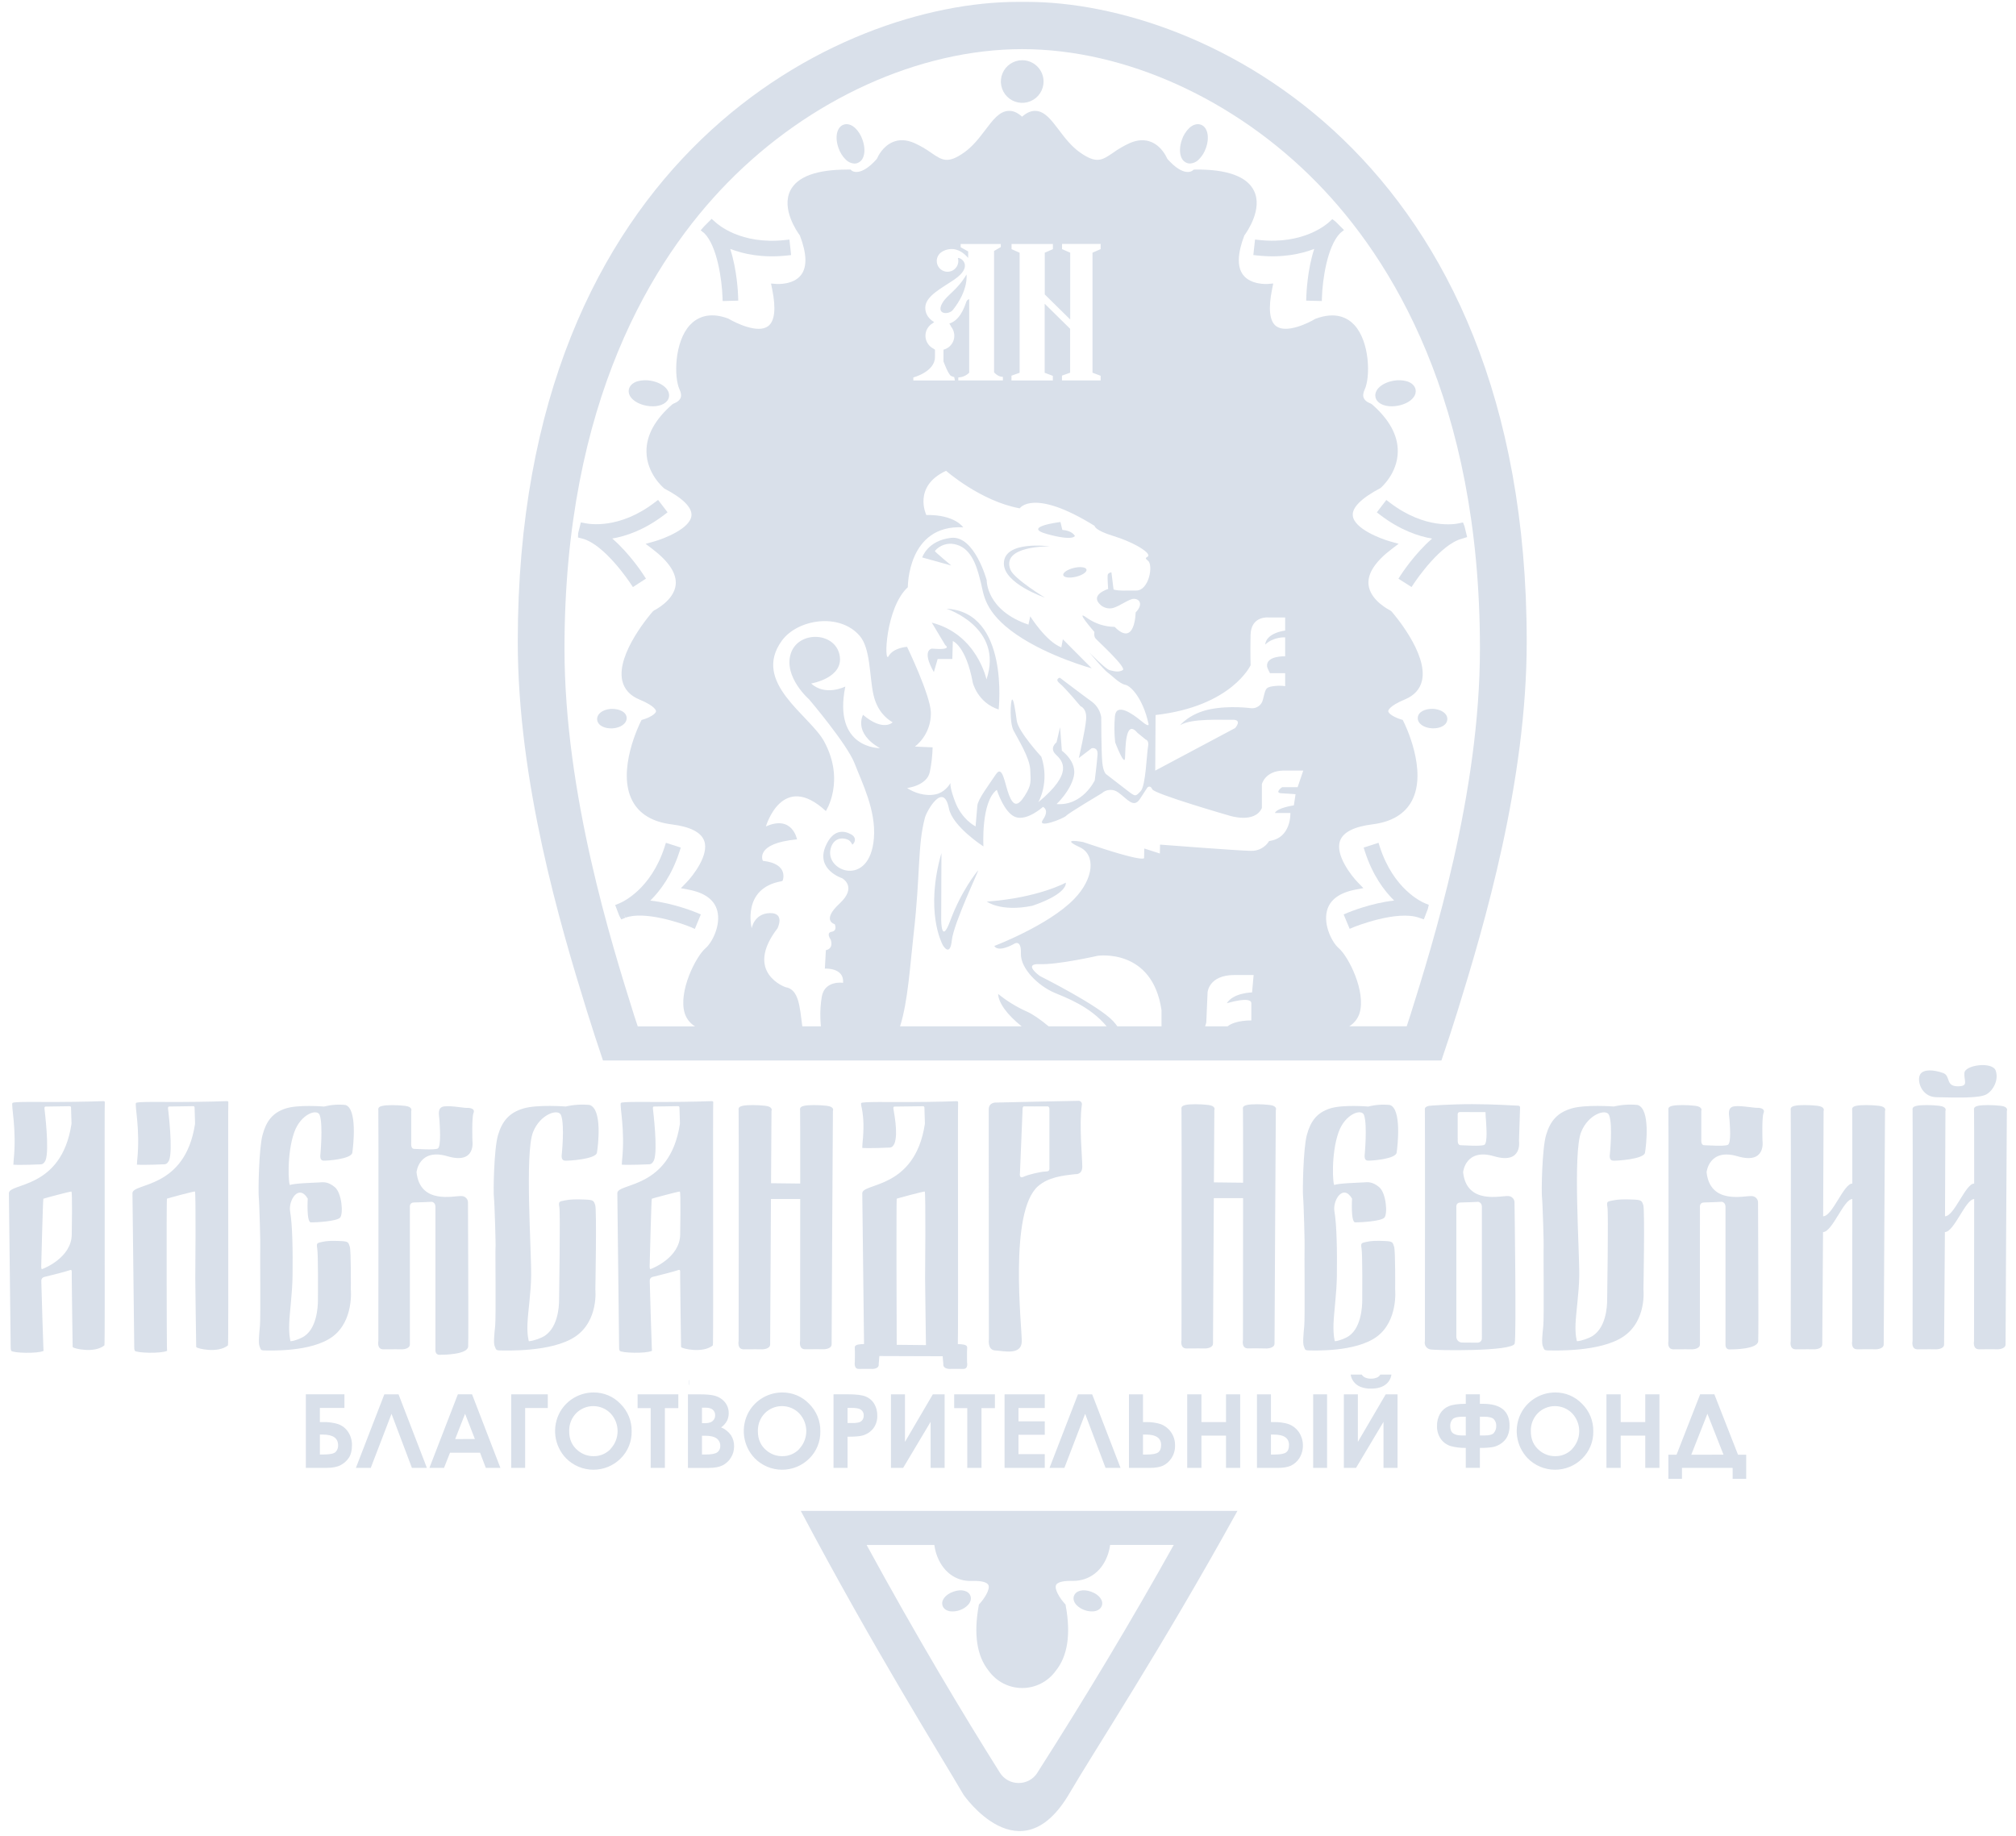 <?xml version="1.0" encoding="UTF-8"?> <svg xmlns="http://www.w3.org/2000/svg" width="213" height="194" viewBox="0 0 213 194" fill="none"> <path d="M35.726 150.479C35.206 150.319 34.663 150.246 34.119 150.262H33.795V148.771H36.39V147.329H32.313V155.102H34.498C35.143 155.102 35.65 155.001 36.013 154.799C36.361 154.613 36.657 154.342 36.873 154.011C37.082 153.689 37.186 153.255 37.186 152.714C37.199 152.21 37.056 151.715 36.776 151.296C36.524 150.916 36.156 150.63 35.726 150.479ZM35.453 153.427C35.271 153.603 34.842 153.69 34.166 153.69H33.797V151.583H34.104C35.182 151.583 35.722 151.961 35.723 152.715C35.73 152.846 35.709 152.977 35.662 153.1C35.615 153.223 35.544 153.335 35.452 153.428L35.453 153.427Z" fill="#D9E0EA"></path> <path d="M40.606 147.332L37.602 155.103H39.173L41.365 149.391L43.521 155.103H45.103L42.108 147.332H40.606Z" fill="#D9E0EA"></path> <path d="M48.375 147.329L45.371 155.102H46.913L47.545 153.501H50.72L51.329 155.102H52.869L49.875 147.329H48.375ZM48.091 152.058L49.137 149.387L50.174 152.054L48.091 152.058Z" fill="#D9E0EA"></path> <path d="M54.013 155.103H55.484V148.778H57.876V147.332H54.013V155.103Z" fill="#D9E0EA"></path> <path d="M62.708 147.135C61.995 147.136 61.294 147.324 60.676 147.68C60.058 148.036 59.544 148.547 59.186 149.164C58.745 149.942 58.568 150.841 58.679 151.728C58.791 152.615 59.185 153.443 59.805 154.088C60.18 154.468 60.627 154.771 61.12 154.979C61.613 155.186 62.143 155.295 62.678 155.298C63.212 155.3 63.743 155.198 64.238 154.996C64.733 154.794 65.184 154.496 65.563 154.119C65.945 153.744 66.245 153.296 66.447 152.801C66.648 152.306 66.747 151.775 66.736 151.241C66.747 150.7 66.647 150.163 66.442 149.662C66.238 149.162 65.933 148.708 65.547 148.329C65.181 147.946 64.74 147.642 64.252 147.437C63.764 147.231 63.238 147.128 62.708 147.135ZM64.515 153.105C64.285 153.349 64.006 153.543 63.697 153.674C63.388 153.805 63.055 153.87 62.719 153.866C62.116 153.873 61.53 153.665 61.067 153.279C60.447 152.778 60.137 152.097 60.138 151.234C60.126 150.883 60.185 150.532 60.311 150.204C60.438 149.876 60.629 149.577 60.874 149.325C61.113 149.085 61.397 148.896 61.709 148.767C62.022 148.638 62.357 148.573 62.696 148.575C63.034 148.577 63.368 148.645 63.68 148.777C63.991 148.909 64.273 149.102 64.509 149.344C64.987 149.852 65.252 150.523 65.252 151.22C65.252 151.917 64.987 152.588 64.509 153.097L64.515 153.105Z" fill="#D9E0EA"></path> <path d="M67.366 148.789H68.747V155.103H70.249V148.789H71.668V147.332H67.366V148.789Z" fill="#D9E0EA"></path> <path d="M76.193 150.824C76.445 150.645 76.654 150.412 76.805 150.142C76.931 149.892 76.995 149.616 76.992 149.336C77.001 148.905 76.856 148.485 76.582 148.152C76.294 147.812 75.904 147.573 75.469 147.47C75.142 147.379 74.621 147.334 73.913 147.334H72.684V155.107H74.868C75.499 155.107 75.991 155.016 76.347 154.834C76.709 154.652 77.011 154.372 77.221 154.027C77.447 153.67 77.565 153.256 77.56 152.834C77.57 152.416 77.456 152.005 77.232 151.653C76.97 151.285 76.61 150.998 76.193 150.824ZM74.167 148.741H74.549C74.889 148.741 75.142 148.813 75.307 148.957C75.39 149.027 75.456 149.116 75.499 149.216C75.543 149.316 75.563 149.425 75.558 149.534C75.563 149.65 75.542 149.766 75.497 149.872C75.451 149.979 75.382 150.075 75.294 150.151C75.12 150.304 74.851 150.379 74.49 150.379H74.167V148.741ZM75.782 153.46C75.568 153.615 75.154 153.692 74.538 153.692H74.167V151.706H74.47C75.054 151.706 75.472 151.803 75.722 151.996C75.844 152.088 75.943 152.208 76.009 152.346C76.075 152.484 76.106 152.636 76.1 152.789C76.107 152.918 76.081 153.047 76.025 153.164C75.97 153.281 75.886 153.383 75.782 153.46Z" fill="#D9E0EA"></path> <path d="M82.644 147.135C81.931 147.136 81.23 147.324 80.612 147.68C79.994 148.036 79.48 148.547 79.122 149.164C78.681 149.942 78.504 150.841 78.615 151.728C78.727 152.615 79.121 153.443 79.741 154.088C80.116 154.469 80.564 154.771 81.056 154.979C81.549 155.186 82.079 155.295 82.614 155.298C83.149 155.3 83.679 155.198 84.174 154.996C84.669 154.794 85.12 154.496 85.499 154.119C85.881 153.744 86.181 153.296 86.383 152.801C86.585 152.306 86.683 151.775 86.672 151.241C86.683 150.7 86.583 150.163 86.378 149.662C86.174 149.162 85.869 148.708 85.483 148.329C85.117 147.946 84.677 147.642 84.188 147.437C83.7 147.231 83.174 147.128 82.644 147.135ZM84.451 153.105C84.221 153.349 83.942 153.543 83.633 153.674C83.324 153.805 82.991 153.87 82.655 153.866C82.052 153.873 81.466 153.665 81.003 153.279C80.383 152.778 80.073 152.097 80.074 151.234C80.062 150.883 80.121 150.532 80.247 150.204C80.374 149.876 80.565 149.577 80.81 149.325C81.049 149.085 81.333 148.896 81.645 148.767C81.958 148.638 82.293 148.573 82.632 148.575C82.97 148.577 83.304 148.645 83.616 148.777C83.927 148.909 84.209 149.102 84.445 149.344C84.922 149.852 85.188 150.523 85.188 151.22C85.188 151.917 84.922 152.588 84.445 153.097L84.451 153.105Z" fill="#D9E0EA"></path> <path d="M91.474 147.566C91.101 147.41 90.486 147.329 89.637 147.329H88.065V155.102H89.547V151.81C90.302 151.81 90.823 151.77 91.108 151.689C91.563 151.568 91.968 151.305 92.264 150.939C92.557 150.55 92.707 150.072 92.689 149.586C92.702 149.144 92.589 148.707 92.363 148.326C92.157 147.983 91.845 147.717 91.474 147.566ZM91.132 150.021C91.048 150.142 90.928 150.234 90.79 150.283C90.538 150.349 90.278 150.375 90.018 150.362H89.547V148.766H89.965C90.42 148.766 90.734 148.818 90.907 148.922C91.02 148.988 91.113 149.085 91.175 149.201C91.236 149.317 91.264 149.448 91.255 149.579C91.259 149.738 91.216 149.893 91.129 150.026L91.132 150.021Z" fill="#D9E0EA"></path> <path d="M95.615 152.355V147.332H94.134V155.103H95.421L98.323 150.238V155.103H99.805V147.332H98.557L95.615 152.355Z" fill="#D9E0EA"></path> <path d="M100.815 148.789H102.197V155.103H103.699V148.789H105.117V147.332H100.815V148.789Z" fill="#D9E0EA"></path> <path d="M106.137 155.103H110.385V153.651H107.607V151.605H110.385V150.184H107.607V148.778H110.385V147.332H106.137V155.103Z" fill="#D9E0EA"></path> <path d="M113.891 147.332L110.888 155.103H112.459L114.651 149.391L116.806 155.103H118.389L115.394 147.332H113.891Z" fill="#D9E0EA"></path> <path d="M122.626 150.479C122.128 150.324 121.607 150.251 121.086 150.265H120.762V147.332H119.28V155.105H121.465C122.058 155.105 122.524 155.028 122.864 154.876C123.229 154.701 123.539 154.429 123.761 154.09C124.027 153.69 124.163 153.217 124.147 152.737C124.161 152.22 124.003 151.712 123.698 151.293C123.431 150.92 123.058 150.636 122.626 150.479ZM122.365 153.467C122.158 153.618 121.748 153.693 121.136 153.693H120.762V151.584H121.069C122.142 151.584 122.678 151.952 122.678 152.688C122.675 153.055 122.571 153.315 122.365 153.465V153.467Z" fill="#D9E0EA"></path> <path d="M129.534 150.263H126.937V147.332H125.434V155.103H126.937V151.695H129.534V155.103H131.031V147.332H129.534V150.263Z" fill="#D9E0EA"></path> <path d="M136.148 150.479C135.65 150.324 135.13 150.252 134.609 150.265H134.281V147.332H132.805V155.105H134.983C135.573 155.105 136.041 155.028 136.38 154.876C136.745 154.7 137.055 154.429 137.276 154.09C137.538 153.668 137.672 153.179 137.66 152.682C137.649 152.185 137.493 151.703 137.212 151.293C136.948 150.92 136.577 150.636 136.148 150.479ZM135.884 153.467C135.678 153.618 135.267 153.693 134.655 153.693H134.281V151.584H134.587C135.657 151.584 136.191 151.952 136.19 152.688C136.192 153.055 136.09 153.315 135.884 153.465V153.467Z" fill="#D9E0EA"></path> <path d="M140.212 147.332H138.741V155.103H140.212V147.332Z" fill="#D9E0EA"></path> <path d="M144.851 146.728C145.5 146.728 146.005 146.592 146.366 146.319C146.54 146.192 146.688 146.032 146.799 145.846C146.909 145.661 146.981 145.456 147.01 145.242H145.84C145.762 145.375 145.646 145.481 145.507 145.549C145.301 145.635 145.08 145.679 144.857 145.675C144.651 145.682 144.447 145.645 144.257 145.568C144.098 145.501 143.964 145.387 143.872 145.242H142.703C142.744 145.528 142.861 145.798 143.042 146.023C143.229 146.255 143.474 146.435 143.752 146.545C144.103 146.677 144.476 146.739 144.851 146.728Z" fill="#D9E0EA"></path> <path d="M143.466 152.355V147.332H141.984V155.103H143.272L146.174 150.238V155.103H147.656V147.332H146.407L143.466 152.355Z" fill="#D9E0EA"></path> <path d="M156.686 148.334H156.358V147.329H154.866V148.334C154.058 148.334 153.456 148.419 153.063 148.588C152.682 148.745 152.363 149.021 152.152 149.375C151.925 149.773 151.813 150.227 151.829 150.685C151.813 151.175 151.956 151.656 152.238 152.057C152.489 152.408 152.849 152.668 153.261 152.796C153.783 152.94 154.324 153.005 154.866 152.991V155.099H156.358V152.991C156.823 153.003 157.289 152.972 157.748 152.9C158.065 152.831 158.364 152.698 158.626 152.508C158.902 152.316 159.125 152.055 159.272 151.753C159.426 151.403 159.501 151.023 159.491 150.64C159.491 149.103 158.556 148.334 156.686 148.334ZM154.866 151.678H154.464C154.059 151.678 153.751 151.606 153.54 151.461C153.329 151.317 153.225 151.052 153.225 150.68C153.216 150.547 153.235 150.413 153.279 150.287C153.324 150.162 153.394 150.046 153.485 149.949C153.658 149.781 154.004 149.697 154.523 149.696H154.866V151.678ZM157.84 151.405C157.677 151.592 157.345 151.682 156.844 151.678H156.358V149.696H156.792C157.31 149.696 157.654 149.784 157.825 149.954C157.914 150.049 157.984 150.162 158.028 150.285C158.072 150.408 158.091 150.538 158.083 150.669C158.095 150.934 158.008 151.194 157.84 151.398V151.405Z" fill="#D9E0EA"></path> <path d="M164.309 147.135C163.596 147.136 162.895 147.324 162.277 147.68C161.659 148.036 161.146 148.547 160.788 149.164C160.347 149.942 160.169 150.841 160.28 151.728C160.392 152.615 160.787 153.443 161.406 154.088C161.782 154.468 162.229 154.771 162.722 154.979C163.215 155.186 163.744 155.295 164.279 155.298C164.814 155.3 165.344 155.198 165.839 154.996C166.335 154.794 166.785 154.496 167.165 154.119C167.546 153.744 167.846 153.296 168.048 152.801C168.25 152.306 168.348 151.775 168.338 151.241C168.348 150.7 168.248 150.163 168.044 149.662C167.839 149.162 167.534 148.708 167.148 148.329C166.782 147.946 166.342 147.642 165.853 147.437C165.365 147.231 164.839 147.128 164.309 147.135ZM166.116 153.105C165.886 153.349 165.608 153.543 165.298 153.674C164.989 153.805 164.656 153.87 164.32 153.866C163.717 153.873 163.131 153.665 162.668 153.279C162.048 152.778 161.738 152.097 161.739 151.234C161.727 150.883 161.786 150.532 161.913 150.204C162.039 149.876 162.23 149.577 162.475 149.325C162.714 149.085 162.998 148.896 163.311 148.767C163.623 148.638 163.959 148.573 164.297 148.575C164.635 148.577 164.97 148.645 165.281 148.777C165.592 148.909 165.874 149.102 166.11 149.344C166.588 149.852 166.853 150.523 166.853 151.22C166.853 151.917 166.588 152.588 166.11 153.097L166.116 153.105Z" fill="#D9E0EA"></path> <path d="M173.83 150.263H171.233V147.332H169.73V155.103H171.233V151.695H173.83V155.103H175.328V147.332H173.83V150.263Z" fill="#D9E0EA"></path> <path d="M181.131 147.329H179.629L177.135 153.713H176.273V156.264H177.707V155.102H183.062V156.264H184.495V153.713H183.63L181.131 147.329ZM178.69 153.713L180.396 149.387L182.096 153.707L178.69 153.713Z" fill="#D9E0EA"></path> <path d="M10.921 116.351C10.869 116.364 8.463 116.432 6.078 116.439C3.769 116.446 1.473 116.389 1.32 116.542C1.145 116.716 1.787 119.319 1.442 122.6L1.412 123.068C2.083 123.123 4.245 123.041 4.356 123.029C4.642 122.995 4.765 122.686 4.81 122.611C5.245 121.52 4.722 117.394 4.697 117.116C4.697 116.989 4.734 116.926 4.81 116.926C4.963 116.926 7.286 116.888 7.353 116.888C7.374 116.885 7.395 116.888 7.414 116.895C7.434 116.901 7.452 116.913 7.466 116.927C7.481 116.942 7.492 116.96 7.499 116.98C7.505 116.999 7.507 117.02 7.505 117.041C7.544 118.813 7.576 118.618 7.544 118.813C6.467 125.722 0.94 124.95 0.94 126.089C0.94 126.267 1.129 142.285 1.129 142.386C1.12 142.503 1.139 142.62 1.186 142.727C1.323 142.969 3.95 143.052 4.6 142.742L4.581 142.352C4.561 142.24 4.403 136.743 4.364 135.328C4.361 135.236 4.391 135.146 4.448 135.074C4.504 135.001 4.585 134.951 4.675 134.932C5.418 134.756 7.162 134.304 7.393 134.207C7.516 134.154 7.581 134.207 7.581 134.358V135.069C7.581 135.069 7.663 142.276 7.675 142.288C7.683 142.296 7.688 142.305 7.692 142.315C7.695 142.325 7.697 142.336 7.696 142.347C7.771 142.498 9.982 143.029 11.033 142.156C11.111 142.092 11.021 116.588 11.073 116.461C11.073 116.386 11.021 116.351 10.921 116.351ZM7.581 130.41C7.581 132.921 4.546 134.064 4.47 134.092H4.394C4.365 133.994 4.352 133.892 4.356 133.79C4.356 133.79 4.529 126.817 4.582 126.664C4.591 126.64 7.46 125.872 7.544 125.906C7.663 125.951 7.581 130.209 7.581 130.41Z" fill="#D9E0EA"></path> <path d="M75.317 142.16C75.394 142.096 75.304 116.592 75.356 116.465C75.356 116.39 75.304 116.351 75.204 116.351C75.153 116.364 72.746 116.432 70.361 116.439C68.052 116.446 65.756 116.389 65.603 116.542C65.428 116.716 66.07 119.319 65.725 122.6L65.695 123.063C66.367 123.117 68.528 123.035 68.639 123.023C68.926 122.989 69.049 122.681 69.094 122.606C69.528 121.515 69.005 117.388 68.98 117.11C68.98 116.983 69.017 116.921 69.094 116.921C69.247 116.921 71.569 116.882 71.636 116.882C71.657 116.88 71.678 116.882 71.697 116.889C71.717 116.896 71.735 116.907 71.749 116.922C71.764 116.937 71.775 116.954 71.782 116.974C71.788 116.994 71.79 117.015 71.788 117.035C71.828 118.808 71.859 118.613 71.828 118.808C70.75 125.716 65.224 124.945 65.224 126.083C65.224 126.262 65.412 142.28 65.412 142.381C65.403 142.498 65.422 142.615 65.469 142.722C65.606 142.963 68.233 143.046 68.883 142.737L68.864 142.347C68.844 142.235 68.687 136.738 68.647 135.322C68.643 135.23 68.672 135.139 68.729 135.066C68.786 134.993 68.866 134.942 68.957 134.923C69.7 134.747 71.444 134.294 71.674 134.197C71.797 134.144 71.863 134.197 71.863 134.349V135.069C71.863 135.069 71.945 142.276 71.957 142.288C71.965 142.296 71.97 142.305 71.974 142.315C71.977 142.325 71.979 142.336 71.978 142.347C72.054 142.502 74.265 143.035 75.317 142.16ZM71.864 130.41C71.864 132.921 68.829 134.064 68.754 134.092H68.677C68.648 133.994 68.635 133.892 68.639 133.79C68.639 133.79 68.812 126.817 68.866 126.664C68.874 126.64 71.743 125.872 71.828 125.906C71.946 125.951 71.864 130.209 71.864 130.41Z" fill="#D9E0EA"></path> <path d="M23.975 116.351C23.923 116.364 21.517 116.432 19.131 116.439C16.823 116.446 14.528 116.389 14.373 116.542C14.199 116.716 14.84 119.319 14.496 122.6L14.465 123.063C15.138 123.117 17.3 123.035 17.409 123.023C17.697 122.989 17.819 122.681 17.864 122.606C18.299 121.515 17.776 117.388 17.752 117.11C17.752 116.983 17.789 116.921 17.864 116.921C18.018 116.921 20.341 116.882 20.408 116.882C20.428 116.88 20.449 116.882 20.469 116.889C20.488 116.896 20.506 116.907 20.521 116.922C20.535 116.937 20.547 116.954 20.553 116.974C20.56 116.994 20.562 117.015 20.559 117.035C20.598 118.808 20.629 118.613 20.598 118.808C19.521 125.716 13.995 124.945 13.995 126.083C13.995 126.262 14.184 142.28 14.184 142.381C14.174 142.497 14.193 142.615 14.24 142.722C14.376 142.963 17.005 143.046 17.654 142.737L17.636 142.347C17.614 142.235 17.582 126.809 17.636 126.656C17.644 126.632 20.512 125.864 20.596 125.898C20.716 125.947 20.633 135.069 20.633 135.069C20.633 135.069 20.716 142.276 20.729 142.288C20.742 142.304 20.749 142.326 20.748 142.347C20.824 142.498 23.034 143.029 24.087 142.156C24.164 142.092 24.074 116.588 24.125 116.461C24.126 116.386 24.081 116.351 23.975 116.351Z" fill="#D9E0EA"></path> <path d="M36.507 116.759C35.744 116.678 34.974 116.734 34.23 116.923C34.23 116.923 31.51 116.688 30.158 117.134C28.806 117.58 28.132 118.458 27.737 119.931C27.343 121.404 27.278 125.972 27.341 126.507C27.404 127.041 27.53 131.722 27.497 131.798C27.464 131.874 27.549 139.225 27.464 140.091C27.379 140.957 27.291 141.949 27.419 142.241C27.547 142.533 27.478 142.693 27.928 142.693C28.379 142.693 32.884 142.909 35.141 141.232C37.399 139.555 37.067 136.259 37.067 136.259C37.067 136.259 37.106 132.204 36.955 131.726C36.803 131.247 36.791 131.171 35.967 131.134C35.144 131.097 34.551 131.104 34.035 131.227C33.519 131.349 33.411 131.306 33.519 131.942C33.627 132.579 33.594 136.87 33.591 137.404C33.589 137.939 33.525 140.587 31.867 141.351C31.867 141.351 31.15 141.707 30.692 141.72C30.692 141.72 30.511 141.107 30.556 139.87C30.606 138.578 30.888 136.624 30.909 134.824C30.944 132.174 30.901 129.44 30.651 127.989C30.455 126.853 31.555 125.045 32.514 126.651C32.514 126.651 32.361 129.154 32.849 129.163C33.336 129.173 35.552 129.058 35.925 128.667C36.298 128.275 36.118 126.057 35.379 125.443C34.64 124.829 34.165 124.914 33.697 124.943C33.228 124.971 30.985 125.033 30.658 125.215C30.479 125.319 30.266 121.932 31.095 119.624C31.778 117.707 33.53 117.1 33.782 117.834C34.15 118.899 33.84 122.121 33.84 122.121C33.84 122.121 33.798 122.6 34.136 122.635C34.475 122.671 37.119 122.484 37.224 121.797C37.329 121.109 37.771 117.16 36.507 116.759Z" fill="#D9E0EA"></path> <path d="M40.532 142.577C41.278 142.558 42.465 142.577 42.465 142.577C42.465 142.577 43.314 142.577 43.306 142.042C43.298 141.507 43.306 127.569 43.306 127.569C43.306 127.569 43.23 127.058 43.746 127.058C44.262 127.058 45.618 126.987 45.618 126.987C45.618 126.987 46.006 127.035 46.006 127.52V142.634C46.006 142.634 45.965 143.155 46.426 143.155C46.888 143.155 49.415 143.132 49.463 142.277C49.511 141.422 49.444 127.115 49.444 127.115C49.451 127.021 49.439 126.927 49.408 126.838C49.377 126.749 49.328 126.668 49.264 126.599C49.199 126.53 49.122 126.475 49.035 126.438C48.949 126.4 48.855 126.381 48.761 126.381C48.023 126.325 44.377 127.336 44.008 123.856C44.008 123.856 44.249 121.284 47.285 122.176C50.321 123.068 49.914 120.539 49.914 120.539C49.914 120.539 49.835 118.07 50.026 117.611C50.217 117.153 49.71 117.052 49.334 117.066C48.957 117.08 47.177 116.722 46.686 116.976C46.194 117.23 46.413 117.918 46.43 118.351C46.448 118.783 46.65 121.199 46.24 121.366C45.831 121.532 44.097 121.398 43.782 121.398C43.468 121.398 43.418 121.108 43.447 120.627V117.395C43.447 117.395 43.661 116.95 42.786 116.849C41.91 116.748 40.864 116.751 40.416 116.849C39.968 116.947 39.943 117.097 39.974 117.381C40.005 117.665 39.974 141.708 39.974 141.708C39.974 141.708 39.783 142.596 40.532 142.577Z" fill="#D9E0EA"></path> <path d="M62.902 136.256C62.902 136.256 63.057 127.821 62.89 127.343C62.724 126.866 62.709 126.787 61.798 126.75C60.887 126.713 60.238 126.72 59.669 126.843C59.099 126.966 58.986 126.923 59.099 127.559C59.213 128.194 59.072 136.867 59.069 137.402C59.066 137.937 58.995 140.585 57.17 141.349C57.17 141.349 56.379 141.704 55.875 141.718C55.875 141.718 55.676 141.104 55.729 139.868C55.785 138.576 56.095 136.622 56.12 134.822C56.155 132.172 55.437 121.859 56.316 119.628C57.075 117.71 58.998 117.103 59.277 117.837C59.687 118.902 59.34 122.124 59.34 122.124C59.34 122.124 59.293 122.603 59.666 122.639C60.039 122.674 62.953 122.487 63.069 121.8C63.185 121.113 63.675 117.163 62.281 116.754C61.442 116.673 60.595 116.728 59.774 116.918C59.774 116.918 56.776 116.683 55.288 117.129C53.8 117.575 53.058 118.459 52.62 119.932C52.181 121.404 52.113 125.973 52.184 126.507C52.255 127.042 52.392 131.722 52.355 131.799C52.318 131.875 52.411 139.225 52.318 140.091C52.225 140.957 52.128 141.95 52.267 142.242C52.407 142.534 52.334 142.693 52.83 142.693C53.326 142.693 58.292 142.91 60.778 141.233C63.263 139.555 62.902 136.256 62.902 136.256Z" fill="#D9E0EA"></path> <path d="M87.347 116.842C86.472 116.743 85.426 116.744 84.977 116.842C84.527 116.94 84.503 117.09 84.534 117.374C84.545 117.479 84.549 120.856 84.548 125.06L81.464 125.024C81.492 120.767 81.512 117.388 81.512 117.388C81.512 117.388 81.728 116.943 80.853 116.842C79.977 116.741 78.931 116.744 78.483 116.842C78.035 116.94 78.008 117.09 78.039 117.374C78.071 117.658 78.039 141.701 78.039 141.701C78.039 141.701 77.852 142.596 78.598 142.577C79.344 142.558 80.529 142.577 80.529 142.577C80.529 142.577 81.38 142.577 81.37 142.042C81.37 141.734 81.414 133.549 81.455 126.694C82.438 126.694 83.64 126.694 84.548 126.694C84.548 133.557 84.534 141.694 84.534 141.694C84.534 141.694 84.346 142.589 85.091 142.57C85.837 142.551 87.023 142.57 87.023 142.57C87.023 142.57 87.874 142.57 87.865 142.035C87.855 141.501 88.001 117.381 88.001 117.381C88.001 117.381 88.221 116.943 87.347 116.842Z" fill="#D9E0EA"></path> <path d="M72.837 146.368V145.879L72.803 145.793V146.283L72.837 146.368Z" fill="#D9E0EA"></path> <path d="M101.764 144.646C102.329 144.662 102.174 143.964 102.174 143.964C102.174 143.964 102.157 142.774 102.18 142.532C102.204 142.291 102.18 142.167 101.844 142.082C101.632 142.042 101.416 142.023 101.2 142.024C101.261 140.071 101.181 116.595 101.23 116.472C101.23 116.397 101.178 116.357 101.078 116.357C101.027 116.371 98.62 116.439 96.235 116.446C93.926 116.453 91.156 116.396 91.003 116.548C90.829 116.723 91.47 117.553 91.125 120.834L91.102 121.295C91.773 121.351 93.935 121.269 94.044 121.256C94.332 121.223 94.454 120.915 94.501 120.839C94.935 119.748 94.412 117.395 94.387 117.117C94.387 116.99 94.424 116.927 94.501 116.927C94.653 116.927 97.45 116.889 97.517 116.889C97.538 116.887 97.559 116.889 97.578 116.896C97.598 116.903 97.615 116.914 97.63 116.929C97.645 116.943 97.656 116.961 97.662 116.981C97.669 117.001 97.671 117.021 97.669 117.042C97.708 118.815 97.74 118.62 97.708 118.815C96.631 125.723 91.104 124.951 91.104 126.09C91.104 126.254 91.263 139.703 91.289 142.018C91.075 142.017 90.862 142.036 90.652 142.075C90.312 142.16 90.293 142.285 90.316 142.525C90.34 142.765 90.316 143.906 90.316 143.906C90.316 143.906 90.18 144.662 90.74 144.646C91.3 144.63 92.204 144.646 92.204 144.646C92.204 144.646 92.848 144.646 92.841 144.193C92.841 143.921 92.876 143.908 92.908 143.285C93.676 143.285 99.385 143.308 99.6 143.308C99.631 143.93 99.669 143.926 99.665 144.193C99.665 144.645 100.304 144.646 100.304 144.646C100.304 144.646 101.199 144.631 101.764 144.646ZM94.742 142.099C94.722 140.144 94.697 126.802 94.742 126.66C94.75 126.636 97.62 125.868 97.704 125.902C97.823 125.951 97.741 135.073 97.741 135.073C97.741 135.073 97.809 141.111 97.831 142.131L94.742 142.099Z" fill="#D9E0EA"></path> <path d="M107.954 141.742C107.976 140.23 106.563 128.036 109.682 125.333C110.759 124.399 112.205 124.216 113.665 124.063C113.665 124.063 114.34 124.13 114.348 123.281C114.356 122.431 113.997 118.78 114.304 116.735C114.314 116.68 114.311 116.623 114.295 116.57C114.28 116.517 114.251 116.468 114.213 116.427C114.175 116.386 114.128 116.355 114.075 116.336C114.023 116.317 113.966 116.311 113.911 116.318C113.452 116.318 105.192 116.502 105.192 116.502C105.192 116.502 104.48 116.477 104.467 117.203C104.453 117.928 104.48 141.519 104.48 141.519C104.48 141.519 104.311 142.655 105.145 142.694C105.98 142.734 107.933 143.251 107.954 141.742ZM107.763 123.951L108.036 117.344C108.023 116.878 108.173 116.903 108.173 116.903C108.173 116.903 110.38 116.92 110.646 116.903C110.912 116.885 110.875 117.242 110.875 117.242C110.875 117.242 110.875 122.933 110.875 123.263C110.875 123.593 110.929 123.785 110.466 123.789C110.003 123.793 108.645 124.103 108.144 124.344C107.643 124.586 107.763 123.951 107.763 123.951Z" fill="#D9E0EA"></path> <path d="M146.844 116.759C146.082 116.678 145.311 116.733 144.568 116.923C144.568 116.923 141.848 116.688 140.496 117.134C139.144 117.58 138.469 118.458 138.075 119.928C137.68 121.398 137.614 125.97 137.679 126.504C137.743 127.039 137.867 131.719 137.834 131.795C137.802 131.872 137.885 139.222 137.802 140.088C137.718 140.954 137.628 141.947 137.755 142.238C137.882 142.53 137.815 142.69 138.266 142.69C138.716 142.69 143.221 142.907 145.479 141.229C147.736 139.552 147.404 136.256 147.404 136.256C147.404 136.256 147.444 132.202 147.292 131.723C147.141 131.244 147.128 131.168 146.304 131.131C145.479 131.094 144.889 131.101 144.373 131.224C143.856 131.347 143.747 131.303 143.855 131.94C143.963 132.577 143.93 136.867 143.927 137.401C143.925 137.936 143.862 140.584 142.204 141.348C142.204 141.348 141.487 141.704 141.03 141.718C141.03 141.718 140.848 141.104 140.893 139.867C140.944 138.576 141.225 136.621 141.247 134.821C141.28 132.172 141.237 129.437 140.987 127.986C140.792 126.85 141.893 125.042 142.85 126.649C142.85 126.649 142.697 129.151 143.185 129.161C143.672 129.17 145.89 129.056 146.263 128.664C146.635 128.273 146.455 126.054 145.716 125.439C144.978 124.824 144.502 124.911 144.034 124.94C143.566 124.969 141.322 125.03 140.994 125.213C140.817 125.316 140.604 121.929 141.433 119.621C142.115 117.704 143.867 117.097 144.12 117.831C144.487 118.896 144.177 122.118 144.177 122.118C144.177 122.118 144.135 122.597 144.472 122.633C144.81 122.668 147.456 122.481 147.561 121.794C147.666 121.107 148.113 117.16 146.844 116.759Z" fill="#D9E0EA"></path> <path d="M185.635 117.059C185.257 117.07 183.479 116.715 182.987 116.969C182.496 117.223 182.714 117.911 182.733 118.344C182.752 118.776 182.952 120.812 182.543 120.978C182.135 121.145 180.398 121.011 180.085 121.011C179.773 121.011 179.721 120.721 179.749 120.239V117.388C179.749 117.388 179.964 116.943 179.09 116.842C178.216 116.741 177.169 116.744 176.719 116.842C176.27 116.94 176.245 117.09 176.277 117.374C176.266 117.273 176.308 117.277 176.277 141.701C176.277 141.701 176.088 142.596 176.834 142.577C177.58 142.558 178.766 142.577 178.766 142.577C178.766 142.577 179.617 142.577 179.607 142.042C179.598 141.507 179.607 127.569 179.607 127.569C179.607 127.569 179.531 127.058 180.047 127.058C180.563 127.058 181.919 126.987 181.919 126.987C181.919 126.987 182.307 127.035 182.307 127.52V142.065C182.307 142.065 182.266 142.588 182.728 142.588C183.189 142.588 185.718 142.563 185.765 141.709C185.811 140.856 185.746 127.118 185.746 127.118C185.753 127.024 185.741 126.929 185.71 126.84C185.679 126.751 185.63 126.67 185.566 126.601C185.501 126.532 185.424 126.477 185.337 126.439C185.251 126.402 185.157 126.382 185.063 126.383C184.325 126.328 180.679 127.337 180.309 123.858C180.309 123.858 180.551 121.287 183.587 122.178C186.622 123.07 186.215 120.542 186.215 120.542C186.215 120.542 186.136 118.072 186.327 117.614C186.519 117.156 186.012 117.047 185.635 117.059Z" fill="#D9E0EA"></path> <path d="M163.094 131.796C163.057 131.872 163.15 139.223 163.057 140.088C162.964 140.954 162.866 141.947 163.007 142.239C163.147 142.531 163.072 142.69 163.568 142.69C164.064 142.69 169.03 142.907 171.517 141.23C174.004 139.553 173.638 136.256 173.638 136.256C173.638 136.256 173.792 127.821 173.624 127.343C173.456 126.866 173.444 126.787 172.531 126.75C171.619 126.713 170.973 126.72 170.404 126.843C169.834 126.966 169.721 126.923 169.834 127.559C169.948 128.194 169.806 136.867 169.803 137.402C169.8 137.937 169.731 140.585 167.905 141.349C167.905 141.349 167.114 141.704 166.61 141.718C166.61 141.718 166.411 141.104 166.464 139.868C166.519 138.576 166.829 136.622 166.855 134.822C166.89 132.172 166.172 121.859 167.051 119.628C167.809 117.71 169.732 117.103 170.011 117.837C170.42 118.902 170.075 122.124 170.075 122.124C170.075 122.124 170.027 122.603 170.401 122.639C170.775 122.674 173.688 122.487 173.803 121.8C173.917 121.113 174.41 117.163 173.016 116.754C172.177 116.673 171.329 116.728 170.508 116.918C170.508 116.918 167.512 116.683 166.022 117.129C164.532 117.575 163.789 118.453 163.354 119.923C162.918 121.394 162.848 125.965 162.918 126.499C162.988 127.034 163.125 131.719 163.094 131.796Z" fill="#D9E0EA"></path> <path d="M133.819 142.487C133.819 142.487 134.67 142.487 134.66 141.953C134.651 141.418 134.797 117.3 134.797 117.3C134.797 117.3 135.011 116.855 134.137 116.754C133.263 116.653 132.216 116.655 131.767 116.754C131.317 116.854 131.293 117.001 131.324 117.285C131.335 117.391 131.339 120.768 131.338 124.971L128.254 124.935C128.282 120.679 128.302 117.298 128.302 117.298C128.302 117.298 128.518 116.854 127.643 116.753C126.767 116.652 125.721 116.653 125.273 116.753C124.825 116.852 124.798 117 124.829 117.283C124.861 117.567 124.829 141.612 124.829 141.612C124.829 141.612 124.642 142.505 125.388 142.486C126.134 142.467 127.319 142.486 127.319 142.486C127.319 142.486 128.17 142.486 128.16 141.951C128.16 141.643 128.204 133.46 128.245 126.603H131.338C131.338 133.468 131.324 141.604 131.324 141.604C131.324 141.604 131.136 142.497 131.881 142.478C132.627 142.459 133.819 142.487 133.819 142.487Z" fill="#D9E0EA"></path> <path d="M198.506 116.842C197.632 116.743 196.584 116.744 196.136 116.842C195.688 116.94 195.662 117.09 195.694 117.374C195.705 117.479 195.707 120.856 195.707 125.06C194.794 125.049 193.599 128.529 192.624 128.517C192.65 124.261 192.672 117.388 192.672 117.388C192.672 117.388 192.886 116.943 192.012 116.842C191.138 116.741 190.09 116.744 189.642 116.842C189.194 116.94 189.168 117.09 189.199 117.374C189.231 117.658 189.199 141.701 189.199 141.701C189.199 141.701 189.011 142.596 189.756 142.577C190.502 142.558 191.689 142.577 191.689 142.577C191.689 142.577 192.538 142.577 192.53 142.042C192.53 141.734 192.572 137.043 192.614 130.186C193.598 130.186 194.799 126.695 195.706 126.698C195.706 133.561 195.694 141.698 195.694 141.698C195.694 141.698 195.505 142.593 196.251 142.574C196.997 142.555 198.183 142.574 198.183 142.574C198.183 142.574 199.033 142.574 199.024 142.039C199.016 141.505 199.161 117.385 199.161 117.385C199.161 117.385 199.381 116.943 198.506 116.842Z" fill="#D9E0EA"></path> <path d="M211.38 116.842C210.505 116.743 209.459 116.744 209.011 116.842C208.563 116.94 208.536 117.09 208.567 117.374C208.58 117.479 208.582 120.856 208.581 125.06C207.669 125.049 206.474 128.529 205.499 128.517C205.525 124.261 205.545 117.388 205.545 117.388C205.545 117.388 205.761 116.943 204.886 116.842C204.01 116.741 202.964 116.744 202.516 116.842C202.069 116.94 202.043 117.09 202.073 117.374C202.103 117.658 202.073 141.701 202.073 141.701C202.073 141.701 201.886 142.596 202.631 142.577C203.377 142.558 204.562 142.577 204.562 142.577C204.562 142.577 205.413 142.577 205.403 142.042C205.403 141.734 205.447 137.043 205.488 130.186C206.471 130.186 207.673 126.695 208.581 126.698C208.581 133.561 208.567 141.698 208.567 141.698C208.567 141.698 208.38 142.593 209.126 142.574C209.871 142.555 211.057 142.574 211.057 142.574C211.057 142.574 211.907 142.574 211.898 142.039C211.888 141.505 212.034 117.385 212.034 117.385C212.034 117.385 212.256 116.943 211.38 116.842Z" fill="#D9E0EA"></path> <path d="M159.337 126.38C158.598 126.326 154.952 127.335 154.584 123.856C154.584 123.856 154.825 121.284 157.861 122.176C160.897 123.068 160.49 120.54 160.49 120.54L160.603 117.01C160.603 116.986 160.599 116.963 160.59 116.94C160.58 116.918 160.567 116.898 160.549 116.882C160.532 116.865 160.512 116.852 160.489 116.844C160.467 116.835 160.443 116.832 160.419 116.833C160.334 116.833 157.902 116.671 155.541 116.669C153.277 116.669 151.08 116.829 150.989 116.848C150.542 116.948 150.516 117.096 150.547 117.38C150.535 117.279 150.578 117.283 150.547 141.707C150.524 141.801 150.52 141.899 150.536 141.995C150.552 142.09 150.587 142.182 150.639 142.263C150.691 142.345 150.759 142.416 150.839 142.47C150.919 142.525 151.009 142.563 151.104 142.582C151.607 142.708 159.844 142.821 160.035 141.962C160.223 141.126 160.016 127.121 160.016 127.121C160.024 127.027 160.012 126.932 159.982 126.843C159.952 126.753 159.903 126.671 159.839 126.602C159.775 126.532 159.698 126.477 159.611 126.438C159.525 126.4 159.432 126.381 159.337 126.38ZM154.011 120.244V117.726C154.011 117.697 154.016 117.668 154.026 117.641C154.037 117.613 154.053 117.589 154.073 117.568C154.093 117.547 154.118 117.53 154.145 117.519C154.172 117.507 154.201 117.501 154.23 117.501L156.953 117.511C156.954 117.789 156.969 118.067 156.999 118.344C157.013 118.776 157.219 120.812 156.809 120.979C156.4 121.145 154.664 121.011 154.351 121.011C154.039 121.011 153.99 120.721 154.017 120.24L154.011 120.244ZM156.569 141.415C156.57 141.475 156.559 141.535 156.537 141.59C156.514 141.646 156.481 141.696 156.439 141.739C156.396 141.781 156.346 141.815 156.291 141.838C156.235 141.861 156.176 141.872 156.116 141.872L154.477 141.86C154.315 141.858 154.16 141.793 154.046 141.677C153.932 141.562 153.869 141.407 153.869 141.245C153.869 138.223 153.869 127.574 153.869 127.574C153.869 127.574 153.793 127.062 154.309 127.062C154.825 127.062 156.18 126.991 156.18 126.991C156.18 126.991 156.568 127.039 156.568 127.524L156.569 141.415Z" fill="#D9E0EA"></path> <path d="M204.569 115.936C206.9 115.987 209.16 116.05 209.881 115.631C210.602 115.213 211.194 114.107 210.855 113.126C210.516 112.146 207.614 112.52 207.548 113.369C207.481 114.219 208.045 114.783 206.852 114.783C205.518 114.783 206.129 113.675 205.29 113.376C204.262 113.01 203.242 112.978 202.896 113.493C202.469 114.138 202.996 115.9 204.569 115.936Z" fill="#D9E0EA"></path> <path d="M115.286 168.186C114.436 167.878 113.669 168.069 113.468 168.632C113.359 168.939 113.453 169.288 113.73 169.587C113.971 169.834 114.266 170.021 114.593 170.132C114.842 170.222 115.104 170.268 115.369 170.269C115.447 170.268 115.526 170.263 115.604 170.254C116.005 170.198 116.3 169.981 116.409 169.682C116.61 169.119 116.138 168.492 115.286 168.186Z" fill="#D9E0EA"></path> <path d="M100.717 168.186C99.865 168.491 99.392 169.119 99.593 169.686C99.702 169.991 100.002 170.201 100.4 170.257C100.478 170.267 100.556 170.272 100.635 170.272C100.899 170.271 101.161 170.225 101.41 170.136C101.737 170.025 102.032 169.838 102.272 169.59C102.545 169.293 102.645 168.944 102.536 168.636C102.336 168.07 101.567 167.878 100.717 168.186Z" fill="#D9E0EA"></path> <path d="M84.607 159.645C92.341 174.252 99.219 185.218 101.8 189.638C101.8 189.638 107.808 198.39 113.004 189.474C115.577 185.064 122.731 174.171 130.743 159.645H84.607ZM109.597 187.328C109.386 187.659 109.095 187.931 108.75 188.118C108.405 188.306 108.018 188.403 107.625 188.401H107.616C107.221 188.402 106.833 188.302 106.488 188.111C106.142 187.92 105.851 187.644 105.643 187.31C101.839 181.261 96.847 172.954 91.564 163.25H98.714C98.756 163.554 98.823 163.854 98.914 164.147C99.513 166.013 100.942 167.148 102.763 167.048C103.694 167.026 104.293 167.184 104.43 167.482C104.632 167.928 104.004 168.914 103.518 169.44L103.429 169.537L103.404 169.673C102.858 172.688 103.209 174.992 104.46 176.544C104.863 177.107 105.395 177.565 106.011 177.882C106.627 178.199 107.311 178.364 108.004 178.364C108.697 178.364 109.38 178.199 109.996 177.882C110.612 177.565 111.144 177.107 111.547 176.544C112.798 174.998 113.153 172.688 112.601 169.673L112.577 169.537L112.489 169.44C112.002 168.914 111.374 167.928 111.577 167.482C111.704 167.209 112.241 167.045 113.059 167.045C113.153 167.045 113.256 167.045 113.361 167.045C115.118 167.045 116.508 165.967 117.091 164.142C117.184 163.849 117.251 163.549 117.292 163.245H124.011C119.604 171.148 114.799 179.175 109.594 187.326L109.597 187.328Z" fill="#D9E0EA"></path> <path d="M104.265 95.267C104.265 95.267 105.729 96.388 109.076 95.708C112.925 94.387 112.604 93.266 112.604 93.266C112.604 93.266 109.717 94.868 104.265 95.267Z" fill="#D9E0EA"></path> <path d="M99.442 97.203L99.468 90.131C97.704 96.296 99.521 99.659 99.575 99.793C99.628 99.926 100.377 101.18 100.564 99.365C100.752 97.549 103.505 91.812 103.343 91.976C103.182 92.14 101.557 94.14 100.377 97.341C99.442 99.872 99.442 97.203 99.442 97.203Z" fill="#D9E0EA"></path> <path d="M63.313 75.421C63.237 75.5 63.178 75.594 63.14 75.697C63.101 75.8 63.084 75.91 63.089 76.019C63.096 76.129 63.126 76.236 63.175 76.334C63.225 76.432 63.294 76.519 63.378 76.589C63.643 76.825 64.077 76.962 64.558 76.962H64.707C65.594 76.911 66.24 76.43 66.209 75.839C66.178 75.249 65.483 74.885 64.589 74.905C64.05 74.93 63.573 75.126 63.313 75.421Z" fill="#D9E0EA"></path> <path d="M68.799 40.236C68.319 40.141 67.823 40.16 67.35 40.289C66.845 40.447 66.512 40.766 66.437 41.166C66.414 41.301 66.419 41.439 66.452 41.572C66.484 41.705 66.542 41.83 66.624 41.94C66.931 42.386 67.565 42.735 68.317 42.873C68.531 42.912 68.747 42.932 68.965 42.933C69.871 42.933 70.566 42.554 70.681 41.943C70.817 41.193 70.009 40.459 68.799 40.236Z" fill="#D9E0EA"></path> <path d="M61.788 55.277L61.37 55.201L61.086 56.338L61.069 56.795L61.502 56.904C63.855 57.496 66.507 61.488 66.623 61.663L66.87 62.033L68.248 61.141L68.005 60.765C67.938 60.658 66.537 58.497 64.689 56.904C66.181 56.647 68.112 55.981 70.174 54.404L70.531 54.132L69.528 52.821L69.167 53.094C65.413 55.966 62.207 55.369 61.788 55.277Z" fill="#D9E0EA"></path> <path d="M64.996 95.628L65.421 96.74L65.636 97.15L66.063 96.979L65.926 96.549L66.084 96.969C68.039 96.237 71.82 97.48 72.989 97.966L73.412 98.156L74.046 96.623L73.636 96.449C73.607 96.438 71.192 95.426 68.706 95.16C69.784 94.102 70.991 92.458 71.79 89.989L71.926 89.559L70.357 89.053L70.221 89.481C68.768 93.971 65.794 95.306 65.411 95.463L64.996 95.628Z" fill="#D9E0EA"></path> <path d="M100.006 64.32C100.006 64.32 106.071 66.296 104.226 71.793C104.226 71.793 103.237 67.02 98.452 65.793L99.87 68.164C99.87 68.164 100.752 68.725 98.452 68.538C98.452 68.538 97.331 68.674 98.666 71.02L99.068 69.631H100.618L100.671 67.737C100.671 67.737 102.061 68.245 102.782 72.141C102.782 72.141 103.29 74.249 105.513 74.97C105.509 74.97 106.685 64.668 100.006 64.32Z" fill="#D9E0EA"></path> <path d="M100.676 32.749C102.371 30.62 102.114 29.003 102.114 29.003C101.169 30.639 100.074 31.149 99.578 31.995C98.826 33.274 100.256 33.277 100.676 32.749Z" fill="#D9E0EA"></path> <path d="M112.338 60.771C112.401 61.029 113 61.106 113.679 60.944C114.358 60.782 114.856 60.44 114.795 60.182C114.733 59.924 114.132 59.846 113.454 60.01C112.775 60.174 112.277 60.513 112.338 60.771Z" fill="#D9E0EA"></path> <path d="M110.638 56.434C113.404 57.194 113.564 56.634 113.564 56.634C113.564 56.634 113.324 56.072 112.241 55.993L112.041 55.156C112.041 55.156 107.872 55.673 110.638 56.434Z" fill="#D9E0EA"></path> <path d="M110.398 63.145C110.398 63.145 107.15 61.173 106.763 60.209C105.721 57.618 110.932 57.734 110.932 57.734C110.932 57.734 106.063 57.052 106.063 59.545C106.065 61.681 110.398 63.145 110.398 63.145Z" fill="#D9E0EA"></path> <path d="M100.509 59.757C100.509 59.757 98.776 58.316 98.776 58.235C98.776 58.155 99.793 57.008 101.342 57.65C102.892 58.292 103.347 60.45 103.641 61.598C103.934 62.746 103.962 64.694 107.382 67.043C110.803 69.393 115.348 70.619 115.348 70.619L112.296 67.55L112.134 68.404C110.524 67.797 108.849 65.122 108.849 65.122L108.66 66.001C104.17 64.481 104.251 61.305 104.251 61.305C104.251 61.305 102.967 56.554 100.482 56.833C97.997 57.113 97.436 58.902 97.436 58.902L100.509 59.757Z" fill="#D9E0EA"></path> <path d="M151.416 74.901C150.506 74.878 149.832 75.24 149.795 75.839C149.759 76.438 150.409 76.907 151.298 76.957H151.448C151.927 76.957 152.361 76.821 152.628 76.585C152.713 76.515 152.782 76.429 152.832 76.331C152.882 76.232 152.911 76.125 152.917 76.015C152.923 75.905 152.907 75.795 152.868 75.692C152.83 75.589 152.77 75.495 152.693 75.416C152.431 75.126 151.954 74.93 151.416 74.901Z" fill="#D9E0EA"></path> <path d="M145.784 89.481L145.648 89.053L144.077 89.559L144.214 89.989C145.014 92.456 146.221 94.099 147.299 95.157C144.858 95.416 142.486 96.401 142.372 96.449L141.962 96.623L142.598 98.145L143.019 97.969C143.061 97.949 147.611 96.109 149.972 96.987L150.435 97.144L150.859 96.043L150.961 95.61L150.551 95.444C150.211 95.306 147.238 93.971 145.784 89.481Z" fill="#D9E0EA"></path> <path d="M149.377 41.94C149.459 41.83 149.517 41.705 149.55 41.572C149.582 41.44 149.587 41.302 149.564 41.167C149.491 40.766 149.155 40.447 148.651 40.289C148.179 40.159 147.684 40.141 147.203 40.235C145.994 40.459 145.184 41.19 145.322 41.944C145.436 42.555 146.131 42.933 147.037 42.933C147.254 42.932 147.47 42.912 147.684 42.873C148.438 42.735 149.07 42.386 149.377 41.94Z" fill="#D9E0EA"></path> <path d="M140.764 23.152L140.446 23.45C140.173 23.697 137.715 25.862 133.048 25.359L132.6 25.311L132.421 26.948L132.869 26.997C135.448 27.269 137.448 26.848 138.854 26.298C138.123 28.536 138.035 30.999 138.02 31.313L138.005 31.765L139.656 31.808L139.672 31.36C139.729 29.649 140.203 26.042 141.607 24.621L142 24.305L141.114 23.421L140.764 23.152Z" fill="#D9E0EA"></path> <path d="M75.57 23.461L75.186 23.123L74.367 23.949L74.029 24.336L74.423 24.651C75.8 26.045 76.274 29.652 76.334 31.363L76.351 31.811L77.999 31.768L77.985 31.316C77.976 31.002 77.88 28.536 77.151 26.301C78.558 26.847 80.546 27.274 83.135 27L83.583 26.951L83.407 25.314L82.957 25.362C78.256 25.879 75.824 23.699 75.57 23.461Z" fill="#D9E0EA"></path> <path d="M154.733 55.612L154.571 55.203L154.14 55.297C153.784 55.377 150.59 55.979 146.831 53.102L146.471 52.829L145.468 54.14L145.826 54.412C147.889 55.989 149.818 56.654 151.307 56.912C149.462 58.505 148.06 60.666 147.993 60.773L147.75 61.149L149.137 62.027L149.384 61.656C149.668 61.232 152.219 57.485 154.483 56.916L155.01 56.75L154.733 55.612Z" fill="#D9E0EA"></path> <path d="M108.494 0.199H107.516C88.876 0.199 54.704 16.363 54.704 67.797C54.704 82.602 59.179 97.701 61.996 106.788C62.542 108.551 63.119 110.305 63.707 112.053H152.293C152.887 110.305 153.466 108.551 154.012 106.788C156.829 97.701 161.305 82.602 161.305 67.797C161.305 16.364 127.132 0.199 108.494 0.199ZM91.182 75.531C91.182 75.531 90.113 77.425 92.973 79.053C92.973 79.053 87.975 79.134 89.311 72.542C89.311 72.542 87.2 73.608 85.704 72.221C85.704 72.221 89.231 71.633 88.697 69.177C88.163 66.721 84.286 66.642 83.538 69.098C82.79 71.554 85.489 73.903 85.489 73.903C85.489 73.903 89.525 78.654 90.3 80.682C91.076 82.709 92.573 85.621 92.331 88.582C91.903 93.826 87.131 92.105 87.762 89.672C88.061 88.516 89.014 88.466 89.591 88.727C89.897 88.864 90.053 89.258 90.053 89.258C90.374 88.999 90.515 88.487 89.916 88.157C89.141 87.732 88.005 87.612 87.23 89.405C86.161 91.887 88.967 92.795 88.967 92.795C88.967 92.795 90.639 93.682 88.694 95.484C86.75 97.287 88.193 97.653 88.193 97.653C88.193 97.653 88.514 98.347 87.872 98.453C87.23 98.56 87.766 99.281 87.766 99.281C87.766 99.281 88.14 100.215 87.258 100.402L87.15 102.349C87.15 102.349 89.209 102.213 89.075 103.849C89.075 103.849 87.15 103.556 86.83 105.291C86.697 106.075 86.646 106.871 86.679 107.666C86.69 107.919 86.706 108.183 86.733 108.449H84.768C84.495 106.39 84.415 104.523 82.977 104.304C82.977 104.304 78.567 102.756 82.149 98.085C82.149 98.085 82.977 96.43 81.32 96.484C79.664 96.539 79.422 98.085 79.422 98.085C79.422 98.085 78.33 93.868 82.549 93.121L82.686 93.067C82.686 93.067 83.434 91.279 80.601 90.958C80.601 90.958 79.665 89.117 84.208 88.691C84.208 88.691 83.728 86.075 80.921 87.327C80.921 87.327 82.632 81.423 87.256 85.7C87.256 85.7 89.341 82.508 87.069 78.336C85.567 75.572 79.395 72.126 82.605 67.699C84.254 65.43 88.701 64.699 90.837 67.192C91.988 68.537 91.849 71.434 92.28 73.384C92.66 75.096 93.627 75.93 94.312 76.32C94.309 76.331 93.321 77.345 91.182 75.531ZM98.64 36.847C98.389 36.726 98.176 36.538 98.024 36.304C97.872 36.071 97.788 35.8 97.779 35.522C97.771 35.243 97.839 34.968 97.977 34.726C98.114 34.484 98.316 34.284 98.559 34.148C98.604 34.107 98.651 34.066 98.696 34.024C98.696 34.024 97.76 33.575 97.76 32.516C97.76 31.276 99.535 30.431 100.835 29.533C102.899 28.115 101.526 27.182 101.201 27.26C101.232 27.36 101.249 27.465 101.251 27.57C101.252 27.76 101.205 27.948 101.115 28.116C101.025 28.284 100.893 28.426 100.734 28.53C100.574 28.634 100.39 28.697 100.2 28.711C100.01 28.726 99.819 28.693 99.645 28.615C99.471 28.537 99.319 28.416 99.204 28.264C99.089 28.112 99.013 27.934 98.985 27.745C98.957 27.557 98.977 27.364 99.043 27.185C99.109 27.006 99.218 26.847 99.362 26.721C99.362 26.721 99.388 26.7 99.434 26.668C99.509 26.608 99.59 26.558 99.677 26.518C100.183 26.269 101.215 26.015 102.293 27.253V26.571L101.5 26.123V25.78H105.741V26.104L105.026 26.518V39.337C105.026 39.337 105.405 39.822 105.962 39.822V40.199H101.249V39.882C101.683 39.868 102.095 39.688 102.4 39.379V31.617C102.4 31.617 102.178 31.632 102.077 31.94C101.856 32.6 101.363 33.867 100.302 34.186C100.378 34.298 100.445 34.416 100.504 34.538C100.66 34.737 100.764 34.972 100.806 35.221C100.849 35.47 100.829 35.726 100.747 35.965C100.666 36.204 100.526 36.42 100.341 36.592C100.155 36.763 99.929 36.886 99.684 36.949V38.193C99.684 38.193 100.206 39.63 100.512 39.738L100.818 39.846L100.89 40.204H96.498V39.882C96.498 39.882 98.784 39.289 98.784 37.726V36.955C98.784 36.955 98.723 36.915 98.64 36.847ZM97.871 54.418C97.871 54.418 96.4 51.403 99.955 49.747C99.955 49.747 103.617 52.964 107.738 53.712C107.738 53.712 109.154 51.53 115.649 55.566C115.649 55.566 115.623 56.02 117.626 56.634C119.63 57.248 121.074 58.134 121.289 58.556C121.503 58.977 120.7 58.795 121.289 59.25C121.877 59.704 121.395 62.398 120.06 62.398C118.724 62.398 118.268 62.452 117.654 62.292L117.427 60.474C117.427 60.474 117.053 60.502 117.027 60.795C117.001 61.088 117.08 62.236 117.08 62.236C117.08 62.236 115.048 62.85 116.306 63.944C116.484 64.095 116.696 64.2 116.924 64.252C117.152 64.303 117.388 64.298 117.614 64.238C118.372 64.013 119.283 63.277 119.799 63.277C120.441 63.277 120.789 63.89 119.986 64.718C119.986 64.718 119.933 68.429 117.768 66.24C116.713 66.226 115.687 65.891 114.828 65.279C113.438 64.264 115.63 66.779 115.63 66.779C115.63 66.779 115.549 67.206 115.736 67.445C115.924 67.686 119.078 70.543 118.623 70.808C118.169 71.074 117.667 70.916 117.234 70.808C116.802 70.701 115.069 68.914 115.069 68.914C115.069 68.914 116.619 70.782 117.046 71.076C117.473 71.369 118.249 72.224 118.891 72.358C119.533 72.491 120.762 73.878 121.323 76.387C121.323 76.387 121.596 77.028 120.602 76.2C119.608 75.373 117.928 74.226 117.796 75.693C117.716 76.608 117.725 77.529 117.822 78.442C117.822 78.442 118.81 81.033 118.864 80.097C118.917 79.16 118.864 75.88 120.173 77.428L121.055 78.149C121.055 78.149 121.429 78.228 121.296 78.897C121.162 79.565 121.055 83.033 120.521 83.593C119.987 84.153 119.986 84.207 119.185 83.593C118.383 82.979 116.94 81.858 116.94 81.858C116.94 81.858 116.565 81.722 116.459 80.525C116.352 79.327 116.352 75.799 116.352 75.799C116.257 75.153 115.915 74.57 115.396 74.171C114.542 73.558 111.976 71.61 111.976 71.61C111.976 71.61 111.387 71.747 111.976 72.224C112.564 72.701 114.167 74.625 114.167 74.625C114.167 74.625 114.835 74.84 114.755 75.989C114.674 77.139 113.98 80.099 113.98 80.099L115.346 79.059C115.346 79.059 116.014 78.899 115.96 79.726C115.907 80.552 115.667 82.453 115.667 82.453C115.667 82.453 114.383 85.18 111.63 84.962C111.63 84.962 113.074 83.627 113.448 82.052C113.822 80.477 112.191 79.325 112.191 79.325L112.002 76.839L111.627 78.44C111.627 78.44 110.826 79.027 111.548 79.72C112.271 80.413 113.472 81.643 109.703 84.766C109.703 84.766 110.932 82.685 110.024 79.963C110.024 79.963 107.592 77.32 107.43 76.172C107.267 75.024 107.083 73.77 106.923 73.93C106.763 74.089 106.65 76.333 107.083 77.186C107.516 78.04 108.795 80.042 108.849 81.324C108.902 82.606 109.007 82.925 108.259 84.099C107.51 85.273 107.057 85.167 106.602 83.993C106.147 82.819 105.934 80.736 105.212 81.831C104.49 82.926 103.314 84.447 103.261 85.141C103.207 85.835 103.074 87.323 103.074 87.323C103.074 87.323 101.604 86.603 100.889 84.654C100.419 83.387 100.39 82.913 100.429 82.734C100.266 83.007 99.761 83.74 98.857 83.934C97.734 84.174 96.558 83.747 95.836 83.267C95.836 83.267 97.949 83.026 98.242 81.558C98.417 80.705 98.515 79.838 98.536 78.967L96.665 78.888C97.209 78.456 97.645 77.902 97.937 77.272C98.229 76.642 98.37 75.952 98.349 75.258C98.287 73.421 95.836 68.346 95.836 68.346C95.836 68.346 94.394 68.426 93.886 69.333C93.378 70.24 93.538 64.235 95.917 62.047C95.917 62.047 95.864 55.4 101.77 55.72C101.765 55.726 100.911 54.365 97.864 54.418H97.871ZM106.875 26.326V25.78H111.245V26.326L110.383 26.704V31.11L113.072 33.759V26.7L112.211 26.322V25.776H116.288V26.322L115.428 26.7V39.382L116.288 39.706V40.197H112.202V39.689L113.064 39.382V34.741L110.375 32.092V39.389L111.237 39.713V40.204H106.867V39.696L107.729 39.389V26.706L106.875 26.326ZM122.72 108.448H118.055C117.92 108.257 117.772 108.075 117.614 107.902C116.072 106.23 109.865 103.129 109.865 103.129C109.865 103.129 107.994 101.794 109.865 101.875C111.735 101.955 115.982 100.993 115.982 100.993C115.982 100.993 121.754 100.139 122.717 106.731L122.72 108.448ZM132.288 104.863C132.288 104.863 130.31 104.89 129.615 106.011C129.615 106.011 132.209 105.21 132.209 106.011V107.826C132.209 107.826 130.551 107.77 129.699 108.448H127.329C127.37 108.311 127.415 108.185 127.45 108.039L127.587 104.863C127.587 104.863 127.693 103.022 130.446 103.022H132.451L132.288 104.863ZM137.098 83.18H135.459C135.459 83.18 134.598 83.78 135.399 83.821C136.201 83.862 136.882 83.92 136.882 83.92L136.702 85.101C136.702 85.101 134.958 85.341 134.697 85.902H136.336C136.336 85.902 136.456 88.565 134.091 88.865C133.891 89.194 133.608 89.463 133.269 89.646C132.931 89.829 132.55 89.918 132.166 89.906C130.8 89.885 122.564 89.246 122.564 89.246L122.544 90.186L120.898 89.657L120.878 90.638C120.878 90.638 121.238 91.299 114.443 88.977C114.443 88.977 111.831 88.472 114.083 89.522C115.792 90.316 115.585 92.847 113.468 95.014C110.751 97.795 105.058 99.952 105.058 99.952C105.058 99.952 105.324 100.699 107.088 99.765C107.088 99.765 107.917 99.124 107.864 100.752C107.811 102.381 109.761 104.196 111.391 104.89C112.62 105.414 115.163 106.323 116.92 108.448H110.793C109.906 107.706 109.063 107.132 108.502 106.892C107.409 106.405 106.386 105.777 105.458 105.024C105.488 105.978 106.449 107.261 107.946 108.448H95.097C95.937 105.779 96.141 102.097 96.527 98.711C97.26 92.289 96.927 89.372 97.73 86.38C97.91 85.707 99.682 82.524 100.255 85.415C100.636 87.341 103.904 89.436 103.904 89.436C103.904 89.436 103.631 84.711 105.32 83.458C105.32 83.458 106.089 85.919 107.311 86.34C108.533 86.76 110.198 85.26 110.198 85.26C110.198 85.26 110.92 85.559 110.198 86.6C109.475 87.641 112.403 86.48 112.643 86.201C112.884 85.921 116.412 83.818 116.412 83.818C116.648 83.603 116.951 83.478 117.27 83.463C117.588 83.448 117.902 83.546 118.156 83.738C119.112 84.419 119.768 85.453 120.441 84.419L121.223 83.218C121.223 83.218 121.524 82.898 121.744 83.398C121.963 83.898 129.882 86.181 129.882 86.181C129.882 86.181 132.548 87.066 133.325 85.379V82.857C133.325 82.857 133.646 81.472 135.57 81.423H137.695L137.098 83.18ZM132.127 67.106C132.167 65.024 134.051 65.245 134.051 65.245H135.783V66.624C133.638 66.966 133.677 68.107 133.677 68.107C134.559 67.266 135.783 67.346 135.783 67.346V69.348C135.783 69.348 133.758 69.267 133.871 70.409C133.89 70.604 134.178 71.129 134.178 71.129H135.783V72.51C135.783 72.51 135.361 72.39 134.499 72.51C133.638 72.63 133.718 72.87 133.437 73.912C133.379 74.191 133.221 74.439 132.991 74.609C132.762 74.779 132.478 74.859 132.194 74.833C132.194 74.833 129.929 74.512 127.804 74.953C125.679 75.393 124.678 76.634 124.678 76.634C125.88 75.873 129.048 76.089 130.19 76.053C131.331 76.018 130.491 76.934 130.491 76.934L122.056 81.426L122.092 75.553C130.149 74.632 132.134 70.289 132.134 70.289C132.134 70.289 132.088 69.184 132.127 67.103V67.106ZM149.015 107.249C148.891 107.643 148.752 108.048 148.625 108.445H142.552C143.064 108.134 143.449 107.65 143.636 107.081C144.357 104.786 142.463 101.05 141.434 100.177C140.785 99.632 139.795 97.784 140.205 96.222C140.508 95.071 141.525 94.323 143.229 93.999L144.049 93.843L143.466 93.244C142.764 92.523 141.059 90.331 141.578 88.857C141.901 87.939 143.056 87.347 145.013 87.102C147.027 86.851 148.427 86.011 149.165 84.628C150.872 81.423 148.397 76.446 148.29 76.243L148.2 76.067L148.011 76.012C147.465 75.855 146.694 75.452 146.677 75.149C146.677 75.097 146.699 74.628 148.442 73.901C149.422 73.492 150.027 72.829 150.237 71.924C150.902 69.06 147.176 64.782 147.015 64.601L146.87 64.492C146.849 64.481 144.766 63.469 144.592 61.779C144.471 60.606 145.295 59.337 147.05 58.005L147.773 57.459L146.899 57.215C145.843 56.922 143.075 55.858 142.929 54.488C142.839 53.635 143.823 52.642 145.858 51.569C145.933 51.505 147.665 50.019 147.682 47.7C147.696 45.984 146.774 44.305 144.94 42.708L144.774 42.617C144.774 42.617 144.266 42.456 144.091 42.062C143.983 41.82 144.016 41.516 144.191 41.142C144.789 39.869 144.737 36.123 143.098 34.344C142.407 33.597 141.139 32.87 138.965 33.693C138.184 34.169 135.934 35.235 134.857 34.481C134.135 33.975 133.978 32.612 134.405 30.545L134.525 29.957L133.926 30.005C133.908 30.005 132.15 30.132 131.331 29.034C130.695 28.18 130.743 26.785 131.468 24.884C131.767 24.475 133.441 22.075 132.481 20.14C131.741 18.64 129.613 17.875 126.288 17.916L126.119 17.925L125.993 18.026C125.959 18.062 125.073 18.753 123.337 16.788C123.201 16.485 122.697 15.452 121.662 15.015C120.968 14.719 120.19 14.756 119.358 15.122C118.734 15.407 118.14 15.752 117.583 16.153C116.43 16.938 115.855 17.331 114.122 16.119C113.192 15.469 112.484 14.539 111.866 13.717C111.073 12.671 110.389 11.767 109.438 11.718C108.962 11.689 108.483 11.893 107.988 12.328C107.494 11.894 107.049 11.687 106.541 11.718C105.585 11.767 104.902 12.672 104.114 13.717C103.491 14.535 102.785 15.469 101.856 16.119C100.127 17.334 99.549 16.937 98.397 16.153C97.84 15.753 97.245 15.407 96.621 15.122C95.795 14.758 95.015 14.713 94.319 15.015C93.282 15.452 92.773 16.485 92.644 16.788C90.913 18.749 90.026 18.056 89.994 18.035L89.867 17.917H89.544C86.266 17.917 84.229 18.666 83.498 20.142C82.542 22.077 84.213 24.482 84.513 24.886C85.239 26.787 85.287 28.182 84.65 29.035C83.83 30.133 82.082 30.004 82.062 30.006L81.461 29.959L81.581 30.547C82.008 32.614 81.854 33.974 81.13 34.481C80.063 35.242 77.804 34.17 76.946 33.663C74.846 32.874 73.583 33.603 72.888 34.351C71.249 36.124 71.193 39.876 71.796 41.149C71.97 41.517 72.004 41.831 71.897 42.068C71.723 42.462 71.214 42.622 71.214 42.622L71.044 42.715C69.21 44.312 68.287 45.988 68.302 47.707C68.32 50.026 70.052 51.512 70.206 51.631C72.16 52.649 73.145 53.642 73.055 54.494C72.91 55.858 70.142 56.927 69.085 57.222L68.212 57.466L68.933 58.011C70.681 59.341 71.506 60.612 71.391 61.782C71.221 63.465 69.13 64.488 69.108 64.499L68.972 64.608C68.81 64.789 65.085 69.071 65.749 71.931C65.959 72.836 66.568 73.502 67.544 73.908C69.287 74.635 69.311 75.104 69.31 75.156C69.294 75.441 68.593 75.838 67.975 76.019L67.786 76.074L67.696 76.249C67.591 76.46 65.114 81.432 66.822 84.635C67.562 86.025 68.959 86.858 70.973 87.109C72.93 87.354 74.085 87.946 74.409 88.864C74.927 90.338 73.224 92.529 72.522 93.251L71.938 93.851L72.757 94.006C74.461 94.329 75.478 95.078 75.781 96.229C76.191 97.795 75.204 99.638 74.552 100.184C73.523 101.057 71.629 104.793 72.35 107.088C72.538 107.657 72.922 108.14 73.434 108.452H67.382C67.255 108.052 67.109 107.656 66.987 107.256C64.603 99.666 59.641 83.871 59.641 68.527C59.641 42.398 69.001 27.343 76.855 19.32C85.506 10.47 97.147 5.193 108.001 5.193C118.854 5.193 130.497 10.47 139.148 19.311C147.001 27.336 156.363 42.389 156.363 68.52C156.363 83.867 151.399 99.662 149.015 107.249Z" fill="#D9E0EA"></path> <path d="M126.876 13.174C126.495 13.038 126.048 13.161 125.656 13.522C125.304 13.864 125.038 14.285 124.88 14.749C124.619 15.468 124.607 16.188 124.831 16.678C124.886 16.802 124.965 16.914 125.064 17.008C125.163 17.102 125.28 17.175 125.407 17.223C125.509 17.26 125.617 17.278 125.725 17.278C126.068 17.263 126.392 17.119 126.633 16.877C126.985 16.535 127.251 16.114 127.409 15.649C127.821 14.501 127.596 13.436 126.876 13.174Z" fill="#D9E0EA"></path> <path d="M108.001 6.363C107.555 6.363 107.118 6.495 106.748 6.743C106.377 6.991 106.088 7.343 105.917 7.754C105.747 8.166 105.702 8.619 105.79 9.056C105.877 9.493 106.092 9.894 106.407 10.209C106.723 10.524 107.125 10.739 107.562 10.825C108 10.912 108.453 10.867 108.866 10.697C109.278 10.526 109.63 10.238 109.878 9.867C110.126 9.497 110.258 9.061 110.258 8.616C110.257 8.018 110.019 7.445 109.596 7.023C109.173 6.601 108.599 6.363 108.001 6.363Z" fill="#D9E0EA"></path> <path d="M90.346 13.522C89.953 13.16 89.507 13.035 89.126 13.174C88.407 13.436 88.18 14.501 88.598 15.655C88.757 16.119 89.023 16.54 89.375 16.882C89.615 17.124 89.937 17.267 90.278 17.284C90.386 17.285 90.492 17.266 90.593 17.23C90.721 17.181 90.838 17.108 90.938 17.015C91.037 16.921 91.117 16.809 91.172 16.684C91.4 16.195 91.384 15.475 91.122 14.756C90.966 14.289 90.7 13.866 90.346 13.522Z" fill="#D9E0EA"></path> </svg> 